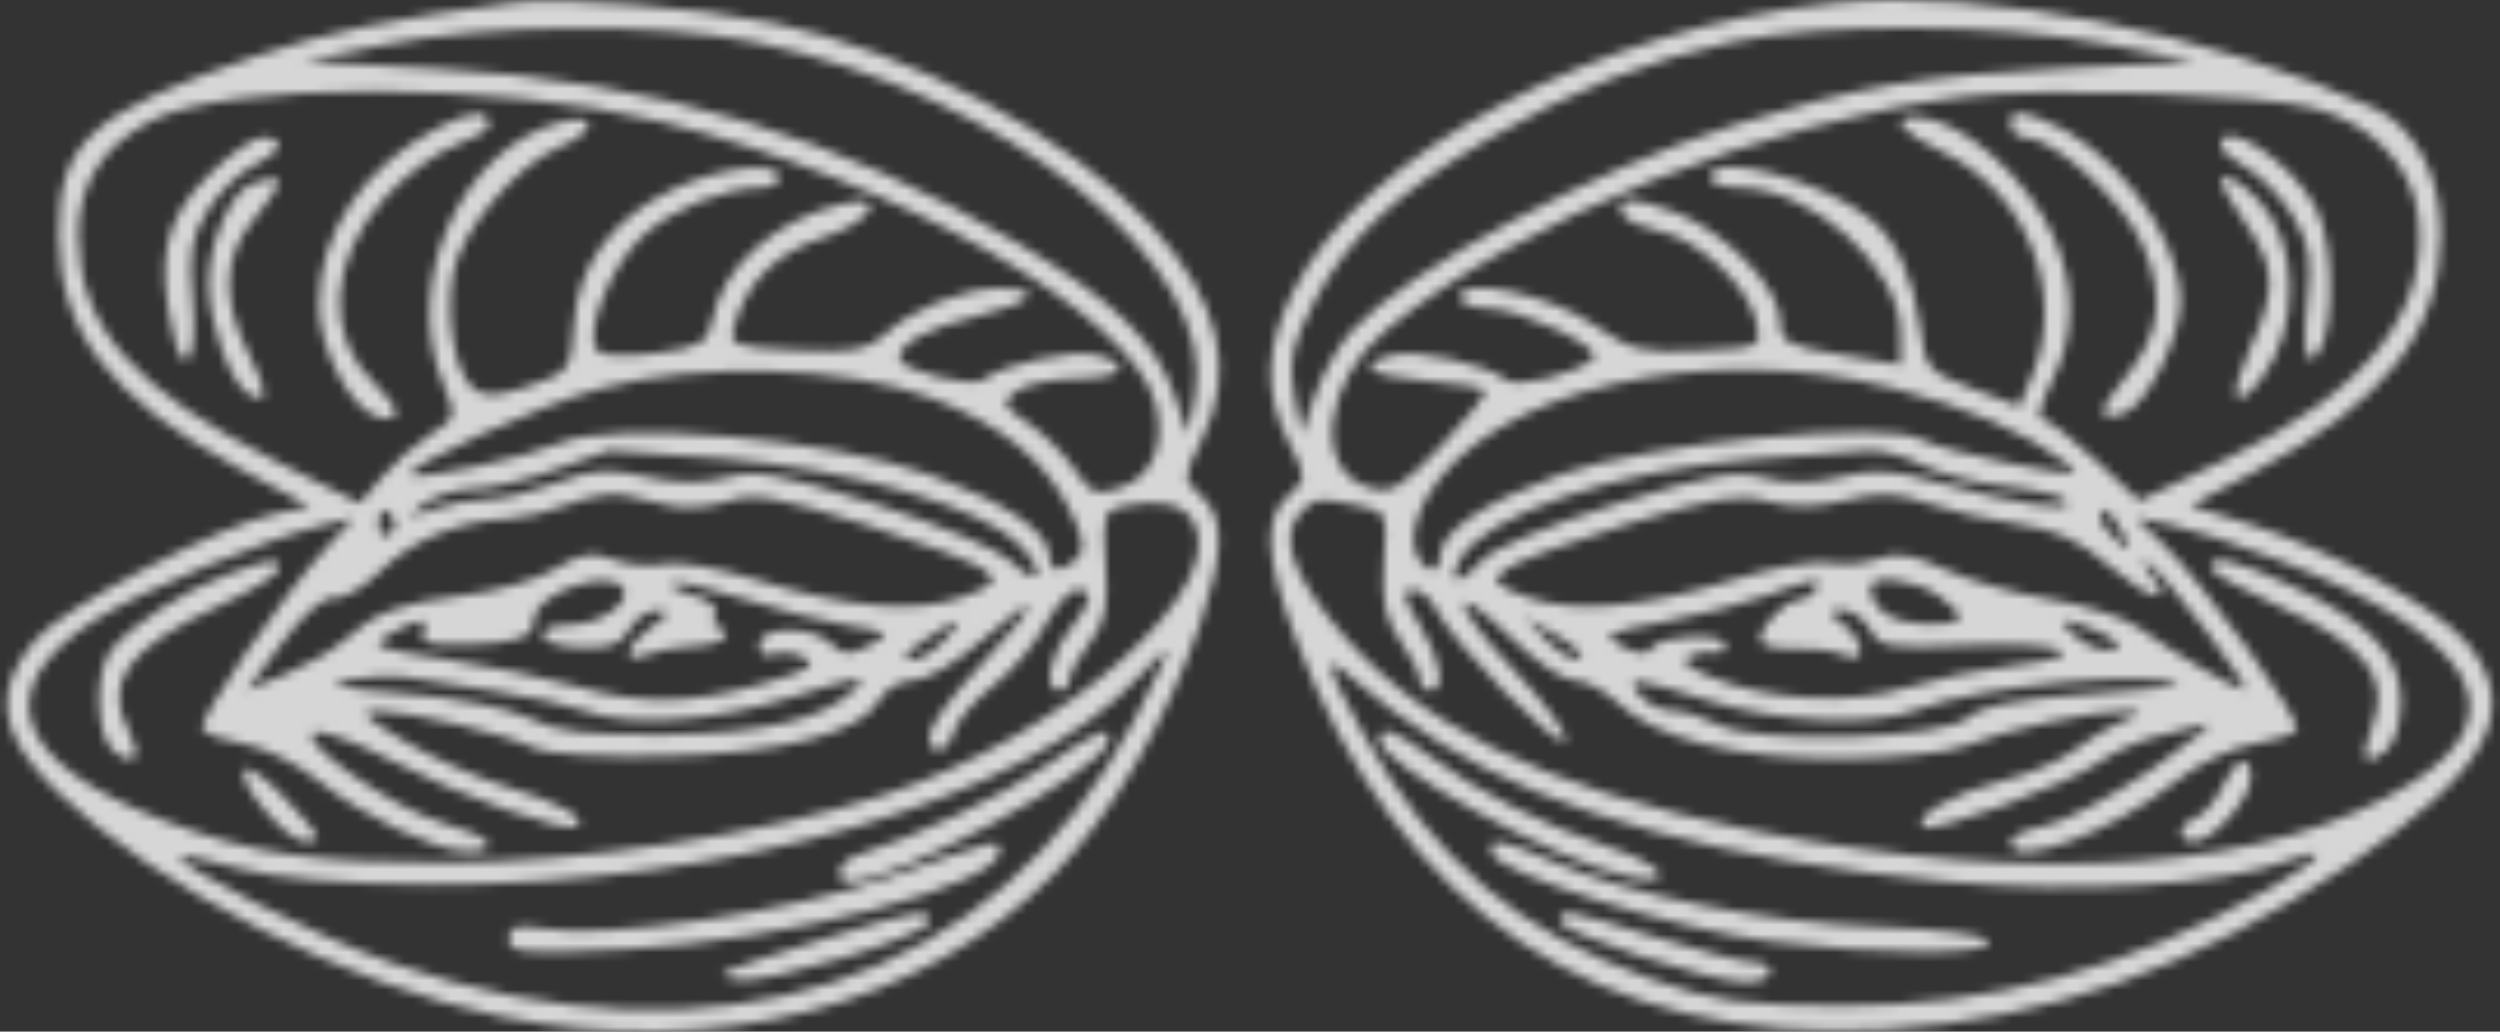 <?xml version="1.0" encoding="UTF-8"?> <svg xmlns="http://www.w3.org/2000/svg" width="269" height="111" viewBox="0 0 269 111" fill="none"><rect x="0" y="0" width="269" height="111" fill="#333333" stroke="none"/><mask id="mask0_89_59" style="mask-type:alpha" maskUnits="userSpaceOnUse" x="0" y="0" width="269" height="111"><path fill-rule="evenodd" clip-rule="evenodd" d="M55.294 0.283C42.185 1.987 35.171 3.442 27.498 6.047C9.806 12.055 6.257 15.275 6.302 25.274C6.35 35.664 11.905 42.908 25.462 50.256L33.335 54.523L29.771 55.238C23.644 56.467 6.692 65.375 3.714 68.932C-0.884 74.421 -0.219 79.031 6.044 85.096C16.911 95.618 37.374 106.008 53.902 109.393C76.881 114.1 99.321 108.313 113.412 94.044C119.522 87.856 125.598 77.449 129.143 67.099C131.775 59.414 131.796 55.66 129.224 53.321C127.252 51.529 127.252 51.397 129.224 47.513C133.092 39.89 131.322 32.408 123.677 24.076C115.028 14.649 97.878 5.493 83.175 2.452C75.025 0.766 60.358 -0.375 55.294 0.283ZM197.491 0.31C172.205 2.859 146.699 16.381 139.224 31.202C136.104 37.384 135.934 42.174 138.643 47.513C140.615 51.397 140.615 51.529 138.643 53.321C135.914 55.801 136.106 59.875 139.363 68.566C150.453 98.165 172.036 112.527 202.779 110.764C220.312 109.759 236.108 104.18 252.557 93.184C267.884 82.94 271.415 76.316 265.388 69.12C262.256 65.381 250.709 59.101 241.909 56.352L235.694 54.411L242.635 50.73C256.619 43.315 262.594 35.684 262.642 25.186C262.67 18.962 259.844 13.648 255.421 11.602C237.815 3.462 213.411 -1.295 197.491 0.31ZM81.229 4.547C108.372 10.18 131.209 28.504 128.586 42.545L127.809 46.702L126.373 42.509C124.424 36.816 119.84 32.335 109.861 26.372C90.334 14.702 70.407 8.677 47.07 7.384L32.672 6.587L41.289 4.839C52.562 2.552 70.967 2.418 81.229 4.547ZM226.577 4.739L236.273 6.609L222.167 7.335C206.634 8.133 199.619 9.333 186.756 13.393C171.371 18.248 151.549 28.909 145.422 35.624C144.038 37.14 142.266 40.253 141.482 42.541L140.058 46.702L139.258 42.422C138.595 38.87 138.972 37.157 141.472 32.359C144.95 25.685 150.421 20.608 160.326 14.864C169.185 9.725 177.271 6.506 186.18 4.567C196.099 2.41 214.924 2.491 226.577 4.739ZM71.184 13.114C96.638 19.446 121.948 33.903 124.339 43.475C125.422 47.808 124.009 51.252 120.669 52.422C117.976 53.364 117.398 53.147 115.648 50.532C114.561 48.908 112.29 46.65 110.602 45.516C107.808 43.641 107.696 43.334 109.358 42.103C110.362 41.359 113.273 40.75 115.826 40.75C120.796 40.75 122.078 39.226 117.978 38.193C115.408 37.545 107.875 39.181 105.86 40.825C104.637 41.822 96.768 39.841 96.768 38.537C96.768 36.944 99.916 35.254 105.253 33.98C111.386 32.516 112.529 31.01 107.506 31.01C103.604 31.01 98.126 33.233 95.152 36.023C93.39 37.677 91.667 37.979 85.683 37.68C78.768 37.335 78.405 37.188 79.04 34.974C80.371 30.321 83.514 27.205 88.493 25.599C93.964 23.834 95.75 20.696 90.574 21.942C83.338 23.686 77.797 28.634 76.654 34.374C76.151 36.905 75.422 37.341 70.647 37.979C67.659 38.377 64.808 38.296 64.315 37.8C62.7 36.178 65.63 28.629 69.114 25.432C72.358 22.457 77.872 20.207 81.956 20.195C82.993 20.191 83.841 19.701 83.841 19.106C83.841 17.244 77.57 17.921 72.462 20.333C65.884 23.44 62.142 28.543 61.74 34.953C61.435 39.818 61.263 40.054 56.934 41.524C53.5 42.691 52.089 42.753 50.935 41.791C48.927 40.116 47.881 34.09 48.771 29.322C49.616 24.803 55.563 17.764 60.153 15.855C64.229 14.158 64.421 12.115 60.411 13.12C49.719 15.801 43.132 30.348 47.669 41.257C49.149 44.815 49.103 45.002 46.322 46.741C44.739 47.733 42.382 49.805 41.084 51.348L38.724 54.153L29.773 49.672C14.444 41.996 8.433 35.116 8.433 25.247C8.433 19.795 11.041 15.716 16.261 13.004C24.499 8.725 53.776 8.784 71.184 13.114ZM248.972 11.641C255.097 13.259 259.45 17.692 260.164 23.038C261.546 33.394 254.726 42.109 239.541 49.391L230.196 53.871L225.448 49.475C222.837 47.057 220.257 45.079 219.715 45.079C219.173 45.079 219.647 43.272 220.769 41.063C223.244 36.184 223.364 31.197 221.134 25.835C218.391 19.24 210.888 12.613 206.163 12.613C203.228 12.613 204.439 14.172 209.104 16.4C218.049 20.672 222.377 31.494 218.682 40.346L217.27 43.729L212.228 41.812C207.472 40.003 207.153 39.628 206.599 35.182C205.961 30.072 204.053 25.875 201.356 23.646C196.145 19.341 184.026 16.166 184.026 19.106C184.026 19.701 185.378 20.188 187.029 20.188C194.925 20.188 204.494 28.755 204.494 35.826V39.239L198.03 38.166C192.338 37.22 191.567 36.798 191.567 34.629C191.567 31.011 185.707 24.928 180.181 22.808C175.489 21.007 173.471 21.161 174.739 23.223C175.082 23.781 176.8 24.526 178.557 24.879C182.645 25.701 188.061 30.706 188.938 34.473C189.617 37.389 189.605 37.395 182.783 37.72C176.733 38.007 175.435 37.688 171.495 34.949C166.789 31.678 157.094 29.66 157.094 31.952C157.094 32.624 158.396 33.175 159.986 33.175C163.545 33.175 172.671 37.473 171.449 38.574C169.573 40.26 163.212 41.81 162.052 40.863C160 39.187 152.486 37.538 149.889 38.193C145.651 39.261 147.129 40.46 153.323 40.975C156.581 41.247 159.484 41.708 159.774 41.999C160.063 42.29 157.97 44.958 155.121 47.927C150.478 52.766 149.642 53.225 147.052 52.358C141.329 50.441 142.463 41.047 149.081 35.566C163.464 23.655 190.04 12.946 211.496 10.412C220.41 9.36 243.164 10.106 248.972 11.641ZM47.194 13.698C39.135 17.857 34.284 25.064 34.292 32.869C34.296 37.238 37.533 43.655 40.265 44.708C43.225 45.849 43.31 44.081 40.425 41.394C34.901 36.251 35.315 28.056 41.443 21.242C43.535 18.916 46.9 16.413 48.923 15.678C50.946 14.944 52.601 13.982 52.601 13.541C52.601 11.784 50.804 11.835 47.194 13.698ZM216.343 13.21C216.343 14.071 216.997 14.777 217.798 14.777C220.964 14.777 228.423 21.517 230.515 26.269C233.048 32.022 232.49 36.065 228.507 40.822C225.601 44.29 225.643 45.579 228.623 44.43C231.019 43.507 234.663 36.216 234.633 32.406C234.576 25.124 227.034 15.386 219.372 12.703C216.961 11.859 216.343 11.962 216.343 13.21ZM22.311 18.978C17.679 23.632 16.771 27.928 18.681 36.151C19.85 41.181 21.317 38.477 20.737 32.363C20.254 27.269 20.55 25.498 22.368 22.601C23.588 20.654 25.8 18.506 27.283 17.828C30.334 16.432 30.851 14.777 28.235 14.777C27.278 14.777 24.611 16.668 22.311 18.978ZM238.966 15.676C238.966 16.171 240.194 17.236 241.695 18.043C243.197 18.85 245.441 21.162 246.682 23.179C248.548 26.212 248.819 27.862 248.252 32.716C247.874 35.949 247.996 38.586 248.526 38.586C251.079 38.586 251.578 26.974 249.221 22.395C246.672 17.444 238.966 12.395 238.966 15.676ZM26.993 19.83C24.808 20.714 22.438 26.238 22.438 30.45C22.438 34.717 24.738 41.127 26.708 42.35C28.919 43.723 28.927 42.34 26.73 38.012C23.812 32.261 23.993 27.562 27.285 23.632C30.867 19.356 30.785 18.297 26.993 19.83ZM238.966 19.599C238.966 19.87 240.178 21.886 241.659 24.079C244.895 28.869 244.979 31.14 242.154 37.394C239.68 42.873 240.311 44.673 243.325 40.734C247.492 35.286 247.372 26.192 243.07 21.593C240.951 19.327 238.966 18.362 238.966 19.599ZM100.286 42.857C107.799 45.748 112.336 49.411 115.071 54.797C116.61 57.83 116.813 59.14 115.885 60.072C114.237 61.728 112.927 61.641 112.927 59.877C112.927 57.248 108.164 54.001 100 51.064C89.061 47.127 65.996 45.172 60.188 47.688C56.64 49.225 44.882 51.737 44.233 51.096C43.373 50.249 57.922 43.622 64.668 41.789C75.232 38.919 91.303 39.402 100.286 42.857ZM203.695 41.765C211.686 43.819 217.958 46.527 222.268 49.784C224.194 51.241 223.6 51.256 216.659 49.933C212.389 49.118 207.91 47.922 206.705 47.275C202.775 45.161 177.355 47.638 167.867 51.058C159.701 54.002 154.94 57.251 154.94 59.877C154.94 62.108 153.011 61.565 152.237 59.118C151.822 57.806 152.356 55.529 153.563 53.451C160.232 41.978 183.456 36.565 203.695 41.765ZM78.007 49.354C91.787 50.499 106.04 54.698 109.801 58.72C112.762 61.887 111.812 63.439 108.778 60.391C107.584 59.191 101.049 56.435 94.258 54.267C83.906 50.963 81.303 50.494 78.152 51.369C75.677 52.056 72.717 52.026 69.48 51.281C65.506 50.368 63.672 50.495 59.894 51.944C57.325 52.93 53.937 53.737 52.366 53.737C50.794 53.737 48.144 54.227 46.477 54.825C43.648 55.84 43.585 55.804 45.535 54.284C46.685 53.388 49.109 52.633 50.921 52.607C52.734 52.581 56.64 51.672 59.603 50.587C62.565 49.503 65.231 48.558 65.528 48.488C65.824 48.418 71.44 48.807 78.007 49.354ZM206.823 50.04C208.638 50.982 212.749 52.026 215.958 52.359C219.167 52.691 222.069 53.412 222.406 53.961C223.161 55.189 216.91 54.264 208.604 51.92C203.818 50.568 201.513 50.437 198.048 51.321C195.137 52.064 192.336 52.096 189.883 51.415C186.772 50.553 184.075 51.03 173.719 54.278C166.579 56.517 160.523 59.074 159.49 60.285C157.148 63.034 155.619 63 157.092 60.233C159.645 55.442 174.04 50.533 188.873 49.395C194.206 48.987 199.684 48.579 201.046 48.489C202.408 48.399 205.009 49.097 206.823 50.04ZM72.207 54.428C73.808 54.78 76.566 54.56 78.338 53.939C81.011 53.003 83.505 53.424 92.955 56.404C99.221 58.38 105.09 60.615 105.996 61.372C107.415 62.555 107.074 62.954 103.553 64.239C98.569 66.057 91.153 65.42 81.151 62.316C77.153 61.076 72.764 60.344 71.397 60.689C70.028 61.034 67.612 60.82 66.026 60.215C63.731 59.338 62.453 59.538 59.758 61.197C57.895 62.343 53.462 63.629 49.908 64.056C43.001 64.883 40.403 65.861 36.98 68.919C35.795 69.979 32.968 71.614 30.696 72.554L26.566 74.264L30.366 69.141C32.661 66.048 34.857 64.15 35.91 64.351C36.868 64.535 39.173 63.192 41.031 61.367C44.374 58.084 49.544 55.996 54.755 55.824C56.236 55.777 59.145 55.069 61.219 54.252C63.292 53.436 65.959 52.998 67.144 53.279C68.329 53.559 70.607 54.077 72.207 54.428ZM198.611 53.84C202.152 52.943 204.163 53.015 207.373 54.153C209.664 54.965 214.034 55.975 217.082 56.396C221.203 56.965 223.769 58.145 227.077 60.989C231.5 64.791 234.178 65.224 231.31 61.672C230.374 60.514 230.306 60.114 231.129 60.611C232.959 61.715 242.526 74.319 241.452 74.211C240.423 74.108 233.849 70.236 230.07 67.507C228.606 66.45 224.313 65.082 220.53 64.467C216.746 63.852 211.642 62.395 209.188 61.231C205.893 59.667 204.048 59.372 202.131 60.103C200.705 60.649 198.303 60.858 196.793 60.568C195.285 60.278 190.765 61.06 186.749 62.307C176.714 65.42 169.303 66.059 164.314 64.239C160.706 62.922 160.426 62.576 161.944 61.31C162.891 60.521 168.807 58.31 175.092 56.399C184.502 53.536 187.179 53.106 190.266 53.962C192.757 54.653 195.555 54.612 198.611 53.84ZM128.326 56.004C132.718 63.046 114.597 79.171 95.152 85.522C81.971 89.828 62.6 92.81 47.753 92.82C33.625 92.828 27.157 91.871 17.923 88.4C1.38 82.182 -1.454 74.162 10.255 66.703C15.291 63.494 28.583 57.975 34.826 56.5L38.058 55.736L35.236 58.795C30.29 64.156 21.19 77.476 21.799 78.464C22.121 78.989 24.11 79.699 26.218 80.043C28.326 80.386 31.924 82.158 34.214 83.98C39.163 87.917 46.797 91.557 50.177 91.59C54.16 91.629 52.927 89.987 47.975 88.655C42.479 87.179 31.327 79.364 33.907 78.795C34.84 78.591 38.451 79.922 41.931 81.754C49.324 85.648 61.182 89.847 62.121 88.904C63.087 87.935 60.277 86.388 54.217 84.552C51.254 83.654 46.407 81.475 43.444 79.71C38.934 77.023 38.496 76.503 40.751 76.521C44.173 76.545 54.79 79.079 57.522 80.523C58.667 81.127 64.935 81.505 71.453 81.365C84.314 81.084 92.761 78.858 94.688 75.24C95.281 74.128 96.893 73.216 98.27 73.216C99.666 73.216 102.986 71.26 105.773 68.796C112.354 62.975 112.149 64.51 105.386 71.695C102.424 74.841 100 78.175 100 79.104C100 81.523 101.884 81.189 102.693 78.626C103.069 77.436 104.964 75.246 106.904 73.76C108.843 72.273 111.344 69.352 112.463 67.266C113.58 65.182 115.111 63.477 115.865 63.477C117.758 63.477 117.548 64.637 115.081 67.805C112.829 70.699 112.231 74.299 114.004 74.299C114.597 74.299 115.081 73.766 115.081 73.117C115.081 72.467 116.048 70.7 117.228 69.193C118.919 67.034 119.288 65.228 118.967 60.694C118.6 55.519 118.792 54.889 120.86 54.466C124.707 53.677 127.195 54.19 128.326 56.004ZM146.061 54.388C149.215 55.021 149.291 55.182 148.915 60.48C148.622 64.609 149.042 66.645 150.657 68.924C151.828 70.576 152.785 72.461 152.785 73.113C152.785 73.765 153.27 74.299 153.863 74.299C155.626 74.299 155.093 71.015 152.697 67.121C150.957 64.291 150.8 63.477 151.995 63.477C152.84 63.477 153.971 64.399 154.506 65.525C156.201 69.096 167.716 80.83 168.413 79.697C168.78 79.101 166.307 75.689 162.916 72.118C155.894 64.722 155.724 61.924 162.711 68.736C165.238 71.2 168.249 73.216 169.402 73.216C170.555 73.216 172.605 74.261 173.958 75.537C178.146 79.49 186.734 81.665 198.03 81.635C203.718 81.62 209.7 81.006 211.496 80.253C215.441 78.601 225.347 76.438 228.544 76.531C230.829 76.599 230.825 76.626 228.358 77.618C226.967 78.177 224.66 79.561 223.229 80.691C221.798 81.821 218.331 83.308 215.523 83.994C210.249 85.284 205.788 87.864 206.901 88.982C207.759 89.845 222.393 84.473 225.913 82.003C227.463 80.915 230.186 79.688 231.964 79.275C233.741 78.862 236.165 78.248 237.35 77.909C238.535 77.571 235.941 79.74 231.585 82.731C227.229 85.722 222.018 88.478 220.005 88.858C217.991 89.238 216.343 90.013 216.343 90.581C216.343 93.595 227.206 89.645 234.015 84.156C236.326 82.29 240.095 80.463 242.387 80.095C244.678 79.727 246.803 79.022 247.108 78.527C247.738 77.501 237.155 62.768 232.739 58.523L229.809 55.707L233.579 56.465C235.653 56.882 240.986 58.633 245.429 60.358C266.245 68.435 271.229 76.754 259.672 84.121C244.656 93.692 219.412 95.548 188.536 89.351C165.876 84.804 151.907 77.801 143.056 66.55C138.702 61.018 137.756 57.364 140.074 55.035C141.566 53.536 141.734 53.518 146.061 54.388ZM42.321 55.826C42.662 56.38 42.448 57.139 41.845 57.514C41.243 57.887 40.751 57.434 40.751 56.506C40.751 54.605 41.397 54.325 42.321 55.826ZM228.332 57.254C229.503 59.462 229.456 59.55 227.831 58.204C226.846 57.387 226.039 56.291 226.039 55.769C226.039 54.115 226.996 54.736 228.332 57.254ZM24.276 61.889C19.814 63.534 14.037 67.309 11.969 69.93C10.101 72.297 10.267 79.177 12.229 80.814C14.42 82.639 15.356 81.511 13.907 78.791C11.026 73.384 13.648 69.746 23.787 65.083C27.193 63.517 29.978 61.784 29.978 61.233C29.978 59.961 29.292 60.039 24.276 61.889ZM237.888 61.103C237.888 61.584 241.229 63.469 245.312 65.291C254.403 69.349 257.211 72.868 255.339 77.854C253.889 81.713 254.377 82.763 256.715 80.814C257.643 80.04 258.356 77.709 258.356 75.451C258.356 70.522 254.96 66.957 246.507 63.014C240.369 60.152 237.888 59.602 237.888 61.103ZM67.068 63.354C67.969 64.817 64.584 67.155 61.479 67.212C56.889 67.299 57.597 69.495 62.276 69.682C65.56 69.813 66.858 69.352 67.712 67.748C68.331 66.589 69.667 65.667 70.682 65.697C72.2 65.745 72.097 66.058 70.106 67.453C67.23 69.469 66.835 71.661 69.567 70.444C70.605 69.983 72.907 69.565 74.684 69.516C76.462 69.469 77.988 68.942 78.078 68.347C78.166 67.751 77.82 67.38 77.309 67.522C76.797 67.664 76.632 67.115 76.942 66.302C77.301 65.364 76.455 64.561 74.622 64.099C73.035 63.699 72.005 63.101 72.334 62.772C72.662 62.442 75.991 63.163 79.732 64.374C83.474 65.585 88.682 66.909 91.306 67.319C95.904 68.034 95.986 68.112 93.53 69.432C91.438 70.558 90.713 70.535 89.488 69.304C87.454 67.261 81.687 67.328 81.687 69.395C81.687 70.334 82.322 70.739 83.237 70.387C84.09 70.058 85.59 70.239 86.57 70.79C87.956 71.57 86.939 72.191 81.986 73.587C74.152 75.794 68.971 75.852 61.852 73.806C58.838 72.941 52.564 71.645 47.91 70.929C40.082 69.722 39.639 69.52 41.985 68.212C45.24 66.4 46.202 66.377 45.533 68.128C45.132 69.178 46.372 69.488 50.446 69.359C55.8 69.189 57.448 68.558 57.448 66.68C57.448 63.856 65.635 61.025 67.068 63.354ZM195.337 63.477C194.971 64.072 194.18 64.559 193.581 64.559C192.141 64.559 189.412 67.342 189.412 68.81C189.412 69.447 190.988 69.888 192.913 69.789C194.838 69.69 197.262 69.986 198.299 70.446C199.533 70.994 200.185 70.817 200.185 69.934C200.185 69.193 199.337 67.939 198.299 67.147C196.537 65.803 196.535 65.708 198.262 65.676C199.278 65.656 200.615 66.592 201.235 67.755C202.243 69.647 203.299 69.826 211.302 69.458C222.094 68.961 226.114 70.515 216.785 71.578C213.284 71.976 208.047 73.058 205.149 73.98C199.178 75.88 190.019 75.368 183.973 72.796C181.187 71.611 180.687 71.044 181.98 70.538C182.928 70.167 184.14 70.008 184.673 70.186C185.205 70.365 185.642 70.024 185.642 69.429C185.642 68.007 178.599 68.285 177.702 69.742C177.233 70.506 176.21 70.44 174.53 69.536C172.238 68.304 172.573 68.106 178.932 66.929C182.717 66.229 187.714 64.956 190.037 64.101C195.209 62.197 196.195 62.082 195.337 63.477ZM208.562 64.079C211.945 66.459 211.549 67.282 207.08 67.154C203.61 67.054 201.325 65.5 201.278 63.206C201.249 61.764 206.099 62.345 208.562 64.079ZM101.616 68.888C100.544 70.078 98.892 71.049 97.948 71.044C96.878 71.04 97.448 70.226 99.461 68.888C103.552 66.166 104.068 66.166 101.616 68.888ZM169.949 70.896C169.273 71.123 167.679 70.211 166.408 68.871L164.097 66.435L167.637 68.459C169.585 69.573 170.626 70.669 169.949 70.896ZM227.601 69.009C228.223 69.594 227.878 69.97 226.716 69.97C225.666 69.97 224.017 69.176 223.049 68.204C221.424 66.571 221.49 66.498 223.935 67.243C225.388 67.686 227.038 68.481 227.601 69.009ZM122.009 77.545C107.243 105.775 77.022 115.671 42.263 103.658C34.283 100.901 18.559 92.984 19.395 92.146C19.589 91.951 22.413 92.535 25.67 93.445C29.553 94.529 36.605 95.124 46.137 95.171C78.581 95.335 110.47 86.006 122.54 72.823C123.977 71.253 125.337 69.97 125.562 69.97C125.787 69.97 124.189 73.379 122.009 77.545ZM154.94 79.942C167.168 87.602 185.625 92.647 209.583 94.874C223.657 96.182 239.346 95.226 246.099 92.647C251.077 90.745 250.049 92.314 244.132 95.648C228.701 104.341 214.252 108.279 198.03 108.214C187.59 108.173 184.41 107.732 177.814 105.403C163.379 100.307 154.304 92.613 146.772 79.082C142.316 71.076 142.147 69.759 146.053 73.439C147.681 74.975 151.681 77.901 154.94 79.942ZM52.843 74.306C56.827 74.916 61.343 75.893 62.878 76.479C67.652 78.303 76.945 77.657 85.586 74.9C92.095 72.824 93.506 72.629 92.149 73.991C88.78 77.376 82.436 78.926 71.453 79.049C63.207 79.141 59.817 78.73 57.001 77.3C54.882 76.224 49.17 75.093 43.536 74.634C35.953 74.016 34.598 73.683 37.519 73.155C39.593 72.78 42.259 72.638 43.444 72.837C44.629 73.037 48.858 73.698 52.843 74.306ZM234.407 73.75C234.565 73.874 229.979 74.31 224.216 74.716C216.999 75.226 213.149 75.99 211.85 77.171C209.237 79.549 189.075 80.148 184.888 77.974C183.287 77.143 181.044 76.463 179.902 76.463C178.76 76.463 177.223 75.733 176.485 74.84C174.748 72.738 175.624 72.804 183.852 75.395C191.366 77.761 201.595 78.201 206.309 76.362C212.947 73.772 232.162 71.985 234.407 73.75ZM112.469 82.434C107.906 85.605 98.602 90.009 92.19 92.033C90.139 92.681 89.582 94.861 91.467 94.861C96.408 94.861 118.149 83.173 119.147 79.98C119.81 77.861 118.196 78.454 112.469 82.434ZM148.476 79.658C148.476 82.292 167.506 92.754 175.138 94.317C180.749 95.465 179.222 93.137 173.03 91.102C166.195 88.857 158.886 85.152 153.923 81.419C149.994 78.463 148.476 77.973 148.476 79.658ZM26.268 82.859C25.453 84.184 30.831 90.532 32.767 90.532C34.887 90.532 34.76 90.256 30.584 85.808C28.547 83.638 26.604 82.311 26.268 82.859ZM239.148 84.61C238.466 86.115 237.175 87.628 236.282 87.973C234.276 88.745 234.139 90.532 236.085 90.532C238.065 90.532 242.197 85.912 242.197 83.699C242.197 80.998 240.565 81.486 239.148 84.61ZM95.691 94.384C84.979 98.159 65.393 101.06 58.355 99.913C55.538 99.454 54.755 99.699 54.755 101.047C54.755 102.559 56.303 102.689 67.535 102.121C84.428 101.268 107.541 95.22 107.541 91.653C107.541 90.195 107.637 90.174 95.691 94.384ZM160.59 91.885C161.289 94.021 180.415 100.049 190.461 101.3C202.438 102.791 214.485 102.788 213.99 101.295C213.768 100.625 208.879 99.982 202.171 99.741C190.122 99.307 175.208 96.31 167.044 92.681C161.43 90.187 159.975 90.007 160.59 91.885ZM88.689 101.023C76.631 104.787 76.386 104.903 79.38 105.423C82.462 105.958 100 100.627 100 99.155C100 97.704 98.562 97.941 88.689 101.023ZM167.867 99.142C167.867 100.377 184.079 105.683 187.852 105.683C189.302 105.683 190.489 105.196 190.489 104.601C190.489 104.006 189.641 103.519 188.604 103.519C187.567 103.519 182.841 102.309 178.101 100.829C168.359 97.789 167.867 97.708 167.867 99.142Z" fill="black"></path></mask><g mask="url(#mask0_89_59)"><rect x="-11.19" y="-8.94" width="289.792" height="127.389" fill="white" fill-opacity="0.8"></rect></g></svg> 